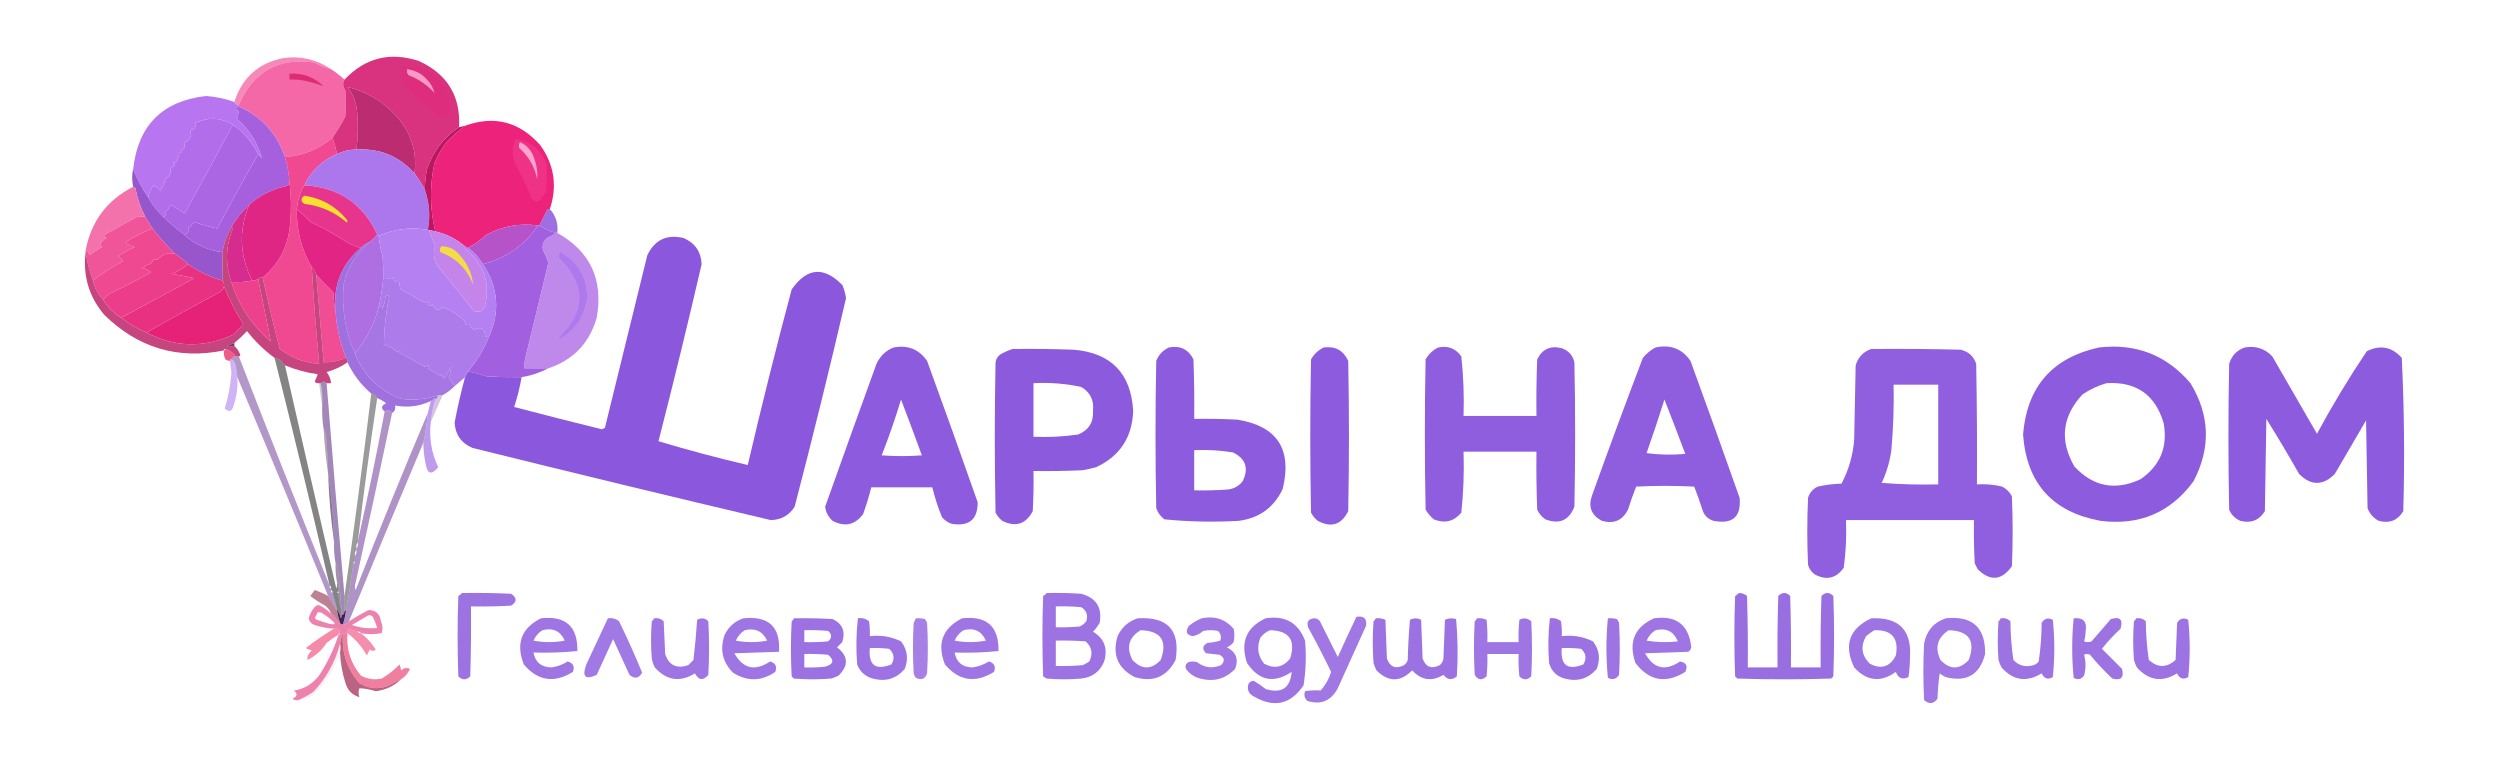 <?xml version="1.0" encoding="UTF-8"?> <svg xmlns="http://www.w3.org/2000/svg" xmlns:xlink="http://www.w3.org/1999/xlink" version="1.1" width="1680px" height="510px" style="shape-rendering:geometricPrecision; text-rendering:geometricPrecision; image-rendering:optimizeQuality; fill-rule:evenodd; clip-rule:evenodd"><g><path style="opacity:0.517" fill="#ec1e79" d="M 222.5,46.5 C 218.638,45.572 214.971,44.072 211.5,42C 187.061,38.546 170.061,48.046 160.5,70.5C 158.973,70.573 157.973,69.906 157.5,68.5C 162.63,52.208 173.63,42.374 190.5,39C 202.221,37.432 212.888,39.932 222.5,46.5 Z"></path></g><g><path style="opacity:0.761" fill="#f2398c" d="M 222.5,46.5 C 225.681,48.592 228.681,50.925 231.5,53.5C 230.17,55.881 230.336,58.214 232,60.5C 232.667,66.5 232.667,72.5 232,78.5C 229.42,83.328 226.586,87.995 223.5,92.5C 214.207,100.372 203.54,104.705 191.5,105.5C 186.053,89.719 175.72,78.386 160.5,71.5C 160.5,71.167 160.5,70.833 160.5,70.5C 170.061,48.046 187.061,38.546 211.5,42C 214.971,44.072 218.638,45.572 222.5,46.5 Z"></path></g><g><path style="opacity:0.885" fill="#d4186e" d="M 308.5,85.5 C 298.241,92.299 291.075,101.633 287,113.5C 286.006,118.118 285.506,122.785 285.5,127.5C 283.43,123.7 281.097,120.034 278.5,116.5C 280.161,103.952 277.328,92.619 270,82.5C 260.45,70.01 248.284,62.01 233.5,58.5C 237.338,63.514 239.505,69.181 240,75.5C 240.801,83.912 240.634,92.245 239.5,100.5C 234.91,100.476 230.577,101.476 226.5,103.5C 225.697,99.761 224.697,96.095 223.5,92.5C 226.586,87.995 229.42,83.328 232,78.5C 232.667,72.5 232.667,66.5 232,60.5C 230.336,58.214 230.17,55.881 231.5,53.5C 245.411,38.815 262.078,34.649 281.5,41C 300.643,49.8 309.643,64.633 308.5,85.5 Z"></path></g><g><path style="opacity:0.761" fill="#d71a60" d="M 194.5,49.5 C 203.421,48.961 211.088,51.795 217.5,58C 213.066,56.305 208.399,54.972 203.5,54C 200.518,53.502 197.518,53.335 194.5,53.5C 194.5,52.167 194.5,50.833 194.5,49.5 Z"></path></g><g><path style="opacity:0.89" fill="#df2d7d" d="M 271.5,44.5 C 289.533,44.527 299.866,53.527 302.5,71.5C 302.373,74.387 301.373,76.887 299.5,79C 297.711,79.52 296.044,79.187 294.5,78C 288.094,72.049 281.594,66.216 275,60.5C 271.044,56.6 269.377,51.933 270,46.5C 270.717,45.956 271.217,45.289 271.5,44.5 Z"></path></g><g><path style="opacity:0.89" fill="#fba6cf" d="M 273.5,46.5 C 278.62,47.06 282.954,49.227 286.5,53C 289.297,55.779 291.13,58.946 292,62.5C 287.128,57.133 281.295,53.133 274.5,50.5C 273.571,49.311 273.238,47.978 273.5,46.5 Z"></path></g><g><path style="opacity:0.89" fill="#b31260" d="M 278.5,116.5 C 268.216,104.951 255.216,99.618 239.5,100.5C 240.634,92.245 240.801,83.912 240,75.5C 239.505,69.181 237.338,63.514 233.5,58.5C 248.284,62.01 260.45,70.01 270,82.5C 277.328,92.619 280.161,103.952 278.5,116.5 Z"></path></g><g><path style="opacity:0.978" fill="#b673f0" d="M 157.5,68.5 C 157.973,69.906 158.973,70.573 160.5,70.5C 160.5,70.833 160.5,71.167 160.5,71.5C 159.357,71.908 158.357,72.575 157.5,73.5C 157.938,74.506 158.604,74.506 159.5,73.5C 159.833,74.167 160.167,74.833 160.5,75.5C 159.772,77.155 159.605,78.821 160,80.5C 167.929,87.715 173.262,96.381 176,106.5C 175.148,105.429 174.315,104.429 173.5,103.5C 169.581,95.919 164.248,89.586 157.5,84.5C 149.237,79.064 140.571,78.398 131.5,82.5C 131.81,84.201 131.31,85.868 130,87.5C 129.667,87.167 129.333,86.833 129,86.5C 127.706,87.854 127.54,89.188 128.5,90.5C 127.851,93.322 126.185,95.155 123.5,96C 124.535,97.507 124.368,99.007 123,100.5C 121.334,99.66 121.167,100.16 122.5,102C 120.321,102.442 119.655,103.442 120.5,105C 118.699,105.317 118.366,105.984 119.5,107C 118.874,107.75 118.374,108.584 118,109.5C 116.334,108.66 116.167,109.16 117.5,111C 116.672,111.915 115.672,112.581 114.5,113C 115.128,116.415 113.794,119.081 110.5,121C 111.634,122.016 111.301,122.683 109.5,123C 109.833,123.333 110.167,123.667 110.5,124C 109.107,125.171 108.273,126.671 108,128.5C 106.622,126.787 104.955,125.453 103,124.5C 101.403,127.02 100.237,129.687 99.5,132.5C 95.389,126.612 92.055,120.279 89.5,113.5C 92.817,84.183 109.151,67.849 138.5,64.5C 145.019,64.984 151.352,66.318 157.5,68.5 Z"></path></g><g><path style="opacity:1" fill="#b26dea" d="M 157.5,84.5 C 156.624,84.369 155.957,84.703 155.5,85.5C 145.244,104.934 134.744,124.267 124,143.5C 121.034,141.227 117.867,139.227 114.5,137.5C 114.089,139.503 112.755,141.336 110.5,143C 111.883,144.461 111.549,145.294 109.5,145.5C 105.44,141.708 102.107,137.374 99.5,132.5C 100.237,129.687 101.403,127.02 103,124.5C 104.955,125.453 106.622,126.787 108,128.5C 108.273,126.671 109.107,125.171 110.5,124C 110.167,123.667 109.833,123.333 109.5,123C 111.301,122.683 111.634,122.016 110.5,121C 113.794,119.081 115.128,116.415 114.5,113C 115.672,112.581 116.672,111.915 117.5,111C 116.167,109.16 116.334,108.66 118,109.5C 118.374,108.584 118.874,107.75 119.5,107C 118.366,105.984 118.699,105.317 120.5,105C 119.655,103.442 120.321,102.442 122.5,102C 121.167,100.16 121.334,99.66 123,100.5C 124.368,99.007 124.535,97.507 123.5,96C 126.185,95.155 127.851,93.322 128.5,90.5C 127.54,89.188 127.706,87.854 129,86.5C 129.333,86.833 129.667,87.167 130,87.5C 131.31,85.868 131.81,84.201 131.5,82.5C 140.571,78.398 149.237,79.064 157.5,84.5 Z"></path></g><g><path style="opacity:0.978" fill="#ec1e79" d="M 369.5,140.5 C 368.624,140.369 367.957,140.702 367.5,141.5C 365.807,144.886 364.14,148.22 362.5,151.5C 362.167,151.5 361.833,151.5 361.5,151.5C 349.051,149.807 337.384,151.973 326.5,158C 322.88,161.467 318.88,164.3 314.5,166.5C 314.167,166.5 313.833,166.5 313.5,166.5C 307.539,161.018 300.539,157.351 292.5,155.5C 288.802,140.202 288.635,124.868 292,109.5C 294.161,104.508 296.828,99.841 300,95.5C 303.958,91.463 308.124,87.796 312.5,84.5C 332.145,77.43 348.978,81.763 363,97.5C 372.48,110.734 374.647,125.067 369.5,140.5 Z"></path></g><g><path style="opacity:1" fill="#ab66e4" d="M 157.5,84.5 C 164.248,89.586 169.581,95.919 173.5,103.5C 164.103,119.953 154.937,136.62 146,153.5C 141.347,152.576 136.514,151.243 131.5,149.5C 130.833,149.667 130.167,149.833 129.5,150C 128.833,151.333 127.833,152.333 126.5,153C 126.5,154 126.5,155 126.5,156C 125.756,157.039 124.756,157.539 123.5,157.5C 118.514,153.845 113.847,149.845 109.5,145.5C 111.549,145.294 111.883,144.461 110.5,143C 112.755,141.336 114.089,139.503 114.5,137.5C 117.867,139.227 121.034,141.227 124,143.5C 134.744,124.267 145.244,104.934 155.5,85.5C 155.957,84.703 156.624,84.369 157.5,84.5 Z"></path></g><g><path style="opacity:1" fill="#a660dd" d="M 160.5,71.5 C 175.72,78.386 186.053,89.719 191.5,105.5C 193.142,111.044 194.142,116.71 194.5,122.5C 194.423,123.75 193.756,124.583 192.5,125C 183.049,127.059 174.716,131.225 167.5,137.5C 162.771,141.898 158.771,146.898 155.5,152.5C 152.505,157.795 150.505,163.462 149.5,169.5C 139.529,168.179 130.862,164.179 123.5,157.5C 124.756,157.539 125.756,157.039 126.5,156C 126.5,155 126.5,154 126.5,153C 127.833,152.333 128.833,151.333 129.5,150C 130.167,149.833 130.833,149.667 131.5,149.5C 136.514,151.243 141.347,152.576 146,153.5C 154.937,136.62 164.103,119.953 173.5,103.5C 174.315,104.429 175.148,105.429 176,106.5C 173.262,96.381 167.929,87.715 160,80.5C 159.605,78.821 159.772,77.155 160.5,75.5C 160.167,74.833 159.833,74.167 159.5,73.5C 158.604,74.506 157.938,74.506 157.5,73.5C 158.357,72.575 159.357,71.908 160.5,71.5 Z"></path></g><g><path style="opacity:0.808" fill="#ec1e78" d="M 223.5,92.5 C 224.697,96.095 225.697,99.761 226.5,103.5C 216.537,107.798 209.203,114.798 204.5,124.5C 201.658,129.366 199.991,134.699 199.5,140.5C 199.165,154.486 202.498,167.486 209.5,179.5C 210.782,201.187 212.449,222.853 214.5,244.5C 204.667,243.834 195.833,240.501 188,234.5C 183.848,218.574 180.015,202.574 176.5,186.5C 187.924,176.985 194.091,164.652 195,149.5C 195.824,140.324 195.657,131.324 194.5,122.5C 194.142,116.71 193.142,111.044 191.5,105.5C 203.54,104.705 214.207,100.372 223.5,92.5 Z"></path></g><g><path style="opacity:1" fill="#ef3285" d="M 346.5,93.5 C 356.306,94.784 363.14,100.117 367,109.5C 367.667,115.833 367.667,122.167 367,128.5C 365.623,130.754 364.123,132.92 362.5,135C 360.024,135.68 358.191,134.847 357,132.5C 353.712,124.627 350.045,116.96 346,109.5C 343.862,103.972 344.029,98.638 346.5,93.5 Z"></path></g><g><path style="opacity:1" fill="#fda5cf" d="M 349.5,95.5 C 354.213,97.721 357.38,101.388 359,106.5C 360.711,111.047 361.378,115.714 361,120.5C 359.343,112.189 355.343,105.189 349,99.5C 348.421,98.072 348.588,96.738 349.5,95.5 Z"></path></g><g><path style="opacity:1" fill="#ac76ed" d="M 239.5,100.5 C 255.216,99.618 268.216,104.951 278.5,116.5C 281.097,120.034 283.43,123.7 285.5,127.5C 288.58,136.288 289.247,145.288 287.5,154.5C 276.064,152.482 265.064,153.815 254.5,158.5C 254.5,157.833 254.167,157.5 253.5,157.5C 243.774,136.796 227.441,125.796 204.5,124.5C 209.203,114.798 216.537,107.798 226.5,103.5C 230.577,101.476 234.91,100.476 239.5,100.5 Z"></path></g><g><path style="opacity:1" fill="#bb1760" d="M 312.5,84.5 C 308.124,87.796 303.958,91.463 300,95.5C 296.828,99.841 294.161,104.508 292,109.5C 288.635,124.868 288.802,140.202 292.5,155.5C 291.167,155.167 289.833,154.833 288.5,154.5C 288.167,154.5 287.833,154.5 287.5,154.5C 289.247,145.288 288.58,136.288 285.5,127.5C 285.506,122.785 286.006,118.118 287,113.5C 291.075,101.633 298.241,92.299 308.5,85.5C 309.833,85.167 311.167,84.833 312.5,84.5 Z"></path></g><g><path style="opacity:1" fill="#9756cc" d="M 89.5,113.5 C 92.055,120.279 95.389,126.612 99.5,132.5C 102.107,137.374 105.44,141.708 109.5,145.5C 113.847,149.845 118.514,153.845 123.5,157.5C 130.862,164.179 139.529,168.179 149.5,169.5C 149.5,175.833 149.5,182.167 149.5,188.5C 141.17,186.168 133.503,182.501 126.5,177.5C 123.72,174.936 120.72,172.603 117.5,170.5C 112.128,165.13 107.128,159.463 102.5,153.5C 100.833,150.833 99.167,148.167 97.5,145.5C 94.445,139.504 92.279,133.171 91,126.5C 90.617,125.944 90.117,125.611 89.5,125.5C 88.595,121.333 88.595,117.333 89.5,113.5 Z"></path></g><g><path style="opacity:0.918" fill="#f466a4" d="M 89.5,125.5 C 90.117,125.611 90.617,125.944 91,126.5C 92.279,133.171 94.445,139.504 97.5,145.5C 95.473,145.338 93.473,145.505 91.5,146C 84.833,149.667 78.167,153.333 71.5,157C 70.167,158 70.167,159 71.5,160C 69.673,160.899 68.34,162.233 67.5,164C 67.645,164.772 67.978,165.439 68.5,166C 65.545,167.722 62.712,169.556 60,171.5C 59.764,169.881 58.931,168.881 57.5,168.5C 61.126,148.909 71.793,134.576 89.5,125.5 Z"></path></g><g><path style="opacity:1" fill="#e7358e" d="M 204.5,124.5 C 227.441,125.796 243.774,136.796 253.5,157.5C 252.188,159.479 250.521,161.145 248.5,162.5C 246.246,163.415 244.246,164.748 242.5,166.5C 239.459,165.771 236.459,164.604 233.5,163C 225.514,157.776 217.181,153.11 208.5,149C 205.631,145.962 202.631,143.129 199.5,140.5C 199.991,134.699 201.658,129.366 204.5,124.5 Z"></path></g><g><path style="opacity:1" fill="#fae02e" d="M 204.5,131.5 C 215.996,133.138 225.496,138.472 233,147.5C 233.667,148.167 233.667,148.833 233,149.5C 224.841,142.441 215.341,138.274 204.5,137C 201.982,135.19 201.982,133.357 204.5,131.5 Z"></path></g><g><path style="opacity:0.812" fill="#884ed8" d="M 369.5,140.5 C 373.557,145.01 375.224,150.343 374.5,156.5C 374.167,156.5 373.833,156.5 373.5,156.5C 369.473,155.391 365.807,153.724 362.5,151.5C 364.14,148.22 365.807,144.886 367.5,141.5C 367.957,140.702 368.624,140.369 369.5,140.5 Z"></path></g><g><path style="opacity:1" fill="#e02685" d="M 194.5,122.5 C 195.657,131.324 195.824,140.324 195,149.5C 194.091,164.652 187.924,176.985 176.5,186.5C 175.209,186.263 174.209,186.596 173.5,187.5C 172.292,188.234 170.959,188.567 169.5,188.5C 160.949,171.811 160.282,154.811 167.5,137.5C 174.716,131.225 183.049,127.059 192.5,125C 193.756,124.583 194.423,123.75 194.5,122.5 Z"></path></g><g><path style="opacity:1" fill="#f15599" d="M 97.5,145.5 C 99.167,148.167 100.833,150.833 102.5,153.5C 96.619,155.774 90.952,158.607 85.5,162C 84.167,162.667 84.167,163.333 85.5,164C 87.087,164.862 88.754,165.529 90.5,166C 86.673,167.746 83.007,169.746 79.5,172C 80.687,173.019 81.687,174.186 82.5,175.5C 75.391,179.373 68.724,183.706 62.5,188.5C 60.191,182.343 58.524,176.009 57.5,169.5C 57.5,169.167 57.5,168.833 57.5,168.5C 58.931,168.881 59.764,169.881 60,171.5C 62.712,169.556 65.545,167.722 68.5,166C 67.978,165.439 67.645,164.772 67.5,164C 68.34,162.233 69.673,160.899 71.5,160C 70.167,159 70.167,158 71.5,157C 78.167,153.333 84.833,149.667 91.5,146C 93.473,145.505 95.473,145.338 97.5,145.5 Z"></path></g><g><path style="opacity:1" fill="#b653c9" d="M 361.5,151.5 C 352.446,164.896 340.112,173.562 324.5,177.5C 321.848,173.183 318.515,169.516 314.5,166.5C 318.88,164.3 322.88,161.467 326.5,158C 337.384,151.973 349.051,149.807 361.5,151.5 Z"></path></g><g><path style="opacity:1" fill="#e22585" d="M 199.5,140.5 C 202.631,143.129 205.631,145.962 208.5,149C 217.181,153.11 225.514,157.776 233.5,163C 236.459,164.604 239.459,165.771 242.5,166.5C 229.374,177.77 223.707,192.103 225.5,209.5C 224.675,205.353 224.175,201.019 224,196.5C 219.935,192.605 216.102,188.605 212.5,184.5C 211.89,182.566 210.89,180.899 209.5,179.5C 202.498,167.486 199.165,154.486 199.5,140.5 Z"></path></g><g><path style="opacity:0.999" fill="#a260e0" d="M 361.5,151.5 C 361.833,151.5 362.167,151.5 362.5,151.5C 365.807,153.724 369.473,155.391 373.5,156.5C 371.727,157.892 369.727,159.059 367.5,160C 364.903,162.317 364.07,165.15 365,168.5C 366.471,171.101 367.637,173.767 368.5,176.5C 363.396,197.852 358.23,219.185 353,240.5C 352.503,242.81 352.337,245.143 352.5,247.5C 357.833,247.5 363.167,247.5 368.5,247.5C 362.902,250.407 356.902,252.407 350.5,253.5C 343.05,253.54 335.384,253.373 327.5,253C 323.191,251.673 318.858,250.506 314.5,249.5C 320.433,242.639 325.1,234.972 328.5,226.5C 336.22,209.401 334.887,193.067 324.5,177.5C 340.112,173.562 352.446,164.896 361.5,151.5 Z"></path></g><g><path style="opacity:0.776" fill="#ad67e5" d="M 373.5,156.5 C 373.833,156.5 374.167,156.5 374.5,156.5C 396.713,168.94 405.546,187.94 401,213.5C 396.076,230.589 385.243,241.922 368.5,247.5C 363.167,247.5 357.833,247.5 352.5,247.5C 352.337,245.143 352.503,242.81 353,240.5C 358.23,219.185 363.396,197.852 368.5,176.5C 367.637,173.767 366.471,171.101 365,168.5C 364.07,165.15 364.903,162.317 367.5,160C 369.727,159.059 371.727,157.892 373.5,156.5 Z"></path></g><g><path style="opacity:0.947" fill="#854eda" d="M 312.5,253.5 C 313.167,252.167 313.833,250.833 314.5,249.5C 318.858,250.506 323.191,251.673 327.5,253C 335.384,253.373 343.05,253.54 350.5,253.5C 349.342,260.289 347.675,266.955 345.5,273.5C 365.108,278.652 384.775,283.652 404.5,288.5C 405.167,288.167 405.833,287.833 406.5,287.5C 415.997,248.844 425.497,210.177 435,171.5C 440.036,161.066 448.203,157.233 459.5,160C 467.091,163.343 471.091,169.177 471.5,177.5C 462.306,217.277 452.639,256.944 442.5,296.5C 462.187,302.424 482.187,307.758 502.5,312.5C 511.704,273.019 521.537,233.685 532,194.5C 542.268,179.838 553.602,178.838 566,191.5C 567.299,194.362 568.132,197.362 568.5,200.5C 557.627,247.323 546.127,293.99 534,340.5C 530.325,346.34 524.992,349.34 518,349.5C 451.083,333.729 384.25,317.563 317.5,301C 309.983,297.816 305.983,292.15 305.5,284C 307.442,273.734 309.775,263.567 312.5,253.5 Z"></path></g><g><path style="opacity:1" fill="#ee4991" d="M 102.5,153.5 C 107.128,159.463 112.128,165.13 117.5,170.5C 112.734,169.551 108.9,170.884 106,174.5C 105,174.5 104,174.5 103,174.5C 102.626,175.416 102.126,176.25 101.5,177C 99.377,177.815 97.377,178.815 95.5,180C 97.779,180.473 99.779,181.473 101.5,183C 92.688,187.907 83.688,192.573 74.5,197C 72.341,198.059 70.674,199.559 69.5,201.5C 65.885,197.941 63.551,193.607 62.5,188.5C 68.724,183.706 75.391,179.373 82.5,175.5C 81.687,174.186 80.687,173.019 79.5,172C 83.007,169.746 86.673,167.746 90.5,166C 88.754,165.529 87.087,164.862 85.5,164C 84.167,163.333 84.167,162.667 85.5,162C 90.952,158.607 96.619,155.774 102.5,153.5 Z"></path></g><g><path style="opacity:1" fill="#d62c8f" d="M 167.5,137.5 C 160.282,154.811 160.949,171.811 169.5,188.5C 165.03,189.486 160.363,189.819 155.5,189.5C 151.247,177.485 151.581,165.485 156.5,153.5C 156.376,152.893 156.043,152.56 155.5,152.5C 158.771,146.898 162.771,141.898 167.5,137.5 Z"></path></g><g><path style="opacity:0.8" fill="#ab76ee" d="M 376.5,169.5 C 387.911,175.786 393.911,185.62 394.5,199C 393.226,211.449 387.226,220.949 376.5,227.5C 376.167,227.333 375.833,227.167 375.5,227C 393.988,209.348 394.155,191.515 376,173.5C 375.421,172.072 375.588,170.738 376.5,169.5 Z"></path></g><g><path style="opacity:0.973" fill="#c481ea" d="M 288.5,154.5 C 289.833,154.833 291.167,155.167 292.5,155.5C 300.539,157.351 307.539,161.018 313.5,166.5C 313.062,166.435 312.728,166.601 312.5,167C 325.063,176.968 329.563,189.802 326,205.5C 324.666,209.104 322.166,210.271 318.5,209C 310.333,198.833 302.167,188.667 294,178.5C 291.41,174.276 290.91,169.776 292.5,165C 290.702,161.588 289.368,158.088 288.5,154.5 Z"></path></g><g><path style="opacity:1" fill="#f3dd46" d="M 296.5,165.5 C 301.62,165.476 305.787,167.476 309,171.5C 314.212,177.251 317.212,183.918 318,191.5C 314,180.833 306.667,173.5 296,169.5C 295.421,168.072 295.588,166.738 296.5,165.5 Z"></path></g><g><path style="opacity:0.971" fill="#b27df2" d="M 287.5,154.5 C 287.833,154.5 288.167,154.5 288.5,154.5C 289.368,158.088 290.702,161.588 292.5,165C 290.91,169.776 291.41,174.276 294,178.5C 302.167,188.667 310.333,198.833 318.5,209C 322.166,210.271 324.666,209.104 326,205.5C 329.563,189.802 325.063,176.968 312.5,167C 312.728,166.601 313.062,166.435 313.5,166.5C 313.833,166.5 314.167,166.5 314.5,166.5C 318.515,169.516 321.848,173.183 324.5,177.5C 334.887,193.067 336.22,209.401 328.5,226.5C 327.504,226.586 326.671,226.252 326,225.5C 325.74,220.676 323.407,219.343 319,221.5C 317.286,220.924 316.119,219.757 315.5,218C 314.551,217.383 313.718,217.549 313,218.5C 312.667,217.5 312.333,216.5 312,215.5C 307.456,211.298 302.623,208.298 297.5,206.5C 294.432,209.228 292.266,208.562 291,204.5C 290.282,205.451 289.449,205.617 288.5,205C 287.167,204.333 287.167,203.667 288.5,203C 287.451,202.508 286.451,202.674 285.5,203.5C 280.167,200.5 274.833,197.5 269.5,194.5C 268.548,192.955 268.215,191.288 268.5,189.5C 265.671,189.631 264.338,188.631 264.5,186.5C 262.039,187.232 259.706,187.565 257.5,187.5C 257.666,182.156 257.499,176.823 257,171.5C 255.686,167.246 254.853,162.913 254.5,158.5C 265.064,153.815 276.064,152.482 287.5,154.5 Z"></path></g><g><path style="opacity:0.789" fill="#eb1e79" d="M 212.5,184.5 C 216.102,188.605 219.935,192.605 224,196.5C 224.175,201.019 224.675,205.353 225.5,209.5C 226.235,220.269 228.568,230.602 232.5,240.5C 227.727,242.533 222.727,243.533 217.5,243.5C 215.782,223.836 214.116,204.169 212.5,184.5 Z"></path></g><g><path style="opacity:0.984" fill="#ad6de1" d="M 253.5,157.5 C 254.167,157.5 254.5,157.833 254.5,158.5C 254.853,162.913 255.686,167.246 257,171.5C 257.499,176.823 257.666,182.156 257.5,187.5C 256.905,193.932 255.905,200.266 254.5,206.5C 251.442,218.008 246.109,228.341 238.5,237.5C 231.921,222.686 229.421,207.02 231,190.5C 233.858,179.176 239.691,169.842 248.5,162.5C 250.521,161.145 252.188,159.479 253.5,157.5 Z"></path></g><g><path style="opacity:0.799" fill="#b9175e" d="M 155.5,152.5 C 156.043,152.56 156.376,152.893 156.5,153.5C 151.581,165.485 151.247,177.485 155.5,189.5C 160.433,205.294 169.266,218.627 182,229.5C 179.187,215.568 176.354,201.568 173.5,187.5C 174.209,186.596 175.209,186.263 176.5,186.5C 180.015,202.574 183.848,218.574 188,234.5C 195.833,240.501 204.667,243.834 214.5,244.5C 212.449,222.853 210.782,201.187 209.5,179.5C 210.89,180.899 211.89,182.566 212.5,184.5C 214.116,204.169 215.782,223.836 217.5,243.5C 222.727,243.533 227.727,242.533 232.5,240.5C 233.404,241.209 233.737,242.209 233.5,243.5C 229.251,246.457 224.584,248.623 219.5,250C 221.202,252.235 222.202,254.735 222.5,257.5C 221.5,257.5 220.5,257.5 219.5,257.5C 218.167,256.167 216.833,256.167 215.5,257.5C 215.167,257.5 214.833,257.5 214.5,257.5C 213.325,257.719 212.325,257.386 211.5,256.5C 212.167,254.833 212.833,253.167 213.5,251.5C 205.889,250.431 198.556,248.431 191.5,245.5C 191.5,244.833 191.167,244.5 190.5,244.5C 189.198,242.178 187.198,240.845 184.5,240.5C 177.54,235.374 171.373,229.374 166,222.5C 163.297,225.371 160.464,228.038 157.5,230.5C 151.042,232.921 151.042,233.588 157.5,232.5C 159.306,234.089 160.639,236.089 161.5,238.5C 161.376,239.107 161.043,239.44 160.5,239.5C 159.833,239.5 159.167,239.5 158.5,239.5C 156.704,237.1 154.37,235.433 151.5,234.5C 150.833,234.5 150.5,234.833 150.5,235.5C 119.475,241.771 92.641,233.771 70,211.5C 59.791,199.385 55.624,185.385 57.5,169.5C 58.524,176.009 60.191,182.343 62.5,188.5C 63.551,193.607 65.885,197.941 69.5,201.5C 72.5,206.5 76.5,210.5 81.5,213.5C 86.641,217.623 92.308,220.956 98.5,223.5C 117.511,233.425 136.845,233.925 156.5,225C 158.855,222.645 161.188,220.312 163.5,218C 158.475,209.782 154.142,201.282 150.5,192.5C 150.768,190.901 150.434,189.568 149.5,188.5C 149.5,182.167 149.5,175.833 149.5,169.5C 150.505,163.462 152.505,157.795 155.5,152.5 Z"></path></g><g><path style="opacity:1" fill="#e52277" d="M 150.5,192.5 C 154.142,201.282 158.475,209.782 163.5,218C 161.188,220.312 158.855,222.645 156.5,225C 136.845,233.925 117.511,233.425 98.5,223.5C 114.317,214.423 130.317,205.59 146.5,197C 148.635,196.124 149.969,194.624 150.5,192.5 Z"></path></g><g><path style="opacity:0.841" fill="#ea1e78" d="M 173.5,187.5 C 176.354,201.568 179.187,215.568 182,229.5C 169.266,218.627 160.433,205.294 155.5,189.5C 160.363,189.819 165.03,189.486 169.5,188.5C 170.959,188.567 172.292,188.234 173.5,187.5 Z"></path></g><g><path style="opacity:1" fill="#e93181" d="M 126.5,177.5 C 133.503,182.501 141.17,186.168 149.5,188.5C 150.434,189.568 150.768,190.901 150.5,192.5C 149.969,194.624 148.635,196.124 146.5,197C 130.317,205.59 114.317,214.423 98.5,223.5C 92.308,220.956 86.641,217.623 81.5,213.5C 97.811,204.677 114.144,195.844 130.5,187C 125.6,185.88 120.6,184.88 115.5,184C 119.527,182.324 123.194,180.158 126.5,177.5 Z"></path></g><g><path style="opacity:1" fill="#eb3d89" d="M 117.5,170.5 C 120.72,172.603 123.72,174.936 126.5,177.5C 123.194,180.158 119.527,182.324 115.5,184C 120.6,184.88 125.6,185.88 130.5,187C 114.144,195.844 97.811,204.677 81.5,213.5C 76.5,210.5 72.5,206.5 69.5,201.5C 70.674,199.559 72.341,198.059 74.5,197C 83.688,192.573 92.688,187.907 101.5,183C 99.779,181.473 97.779,180.473 95.5,180C 97.377,178.815 99.377,177.815 101.5,177C 102.126,176.25 102.626,175.416 103,174.5C 104,174.5 105,174.5 106,174.5C 108.9,170.884 112.734,169.551 117.5,170.5 Z"></path></g><g><path style="opacity:0.934" fill="#a873e9" d="M 328.5,226.5 C 325.1,234.972 320.433,242.639 314.5,249.5C 313.833,250.833 313.167,252.167 312.5,253.5C 310.167,255.5 307.833,257.5 305.5,259.5C 304.191,257.503 302.858,255.503 301.5,253.5C 302.648,251.239 303.148,248.905 303,246.5C 301.753,249.329 300.253,251.995 298.5,254.5C 297.749,253.624 297.249,252.624 297,251.5C 296.667,251.833 296.333,252.167 296,252.5C 293.075,250.956 290.242,249.289 287.5,247.5C 288.504,245.323 287.838,244.989 285.5,246.5C 279.433,243.156 273.766,239.989 268.5,237C 269.34,235.334 268.84,235.167 267,236.5C 264.502,234.583 261.835,232.916 259,231.5C 258.667,231.833 258.333,232.167 258,232.5C 258.054,221.564 259.221,210.731 261.5,200C 260.99,198.174 260.156,198.007 259,199.5C 258.759,202.289 258.092,204.956 257,207.5C 256.658,205.381 255.825,205.047 254.5,206.5C 255.905,200.266 256.905,193.932 257.5,187.5C 259.706,187.565 262.039,187.232 264.5,186.5C 264.338,188.631 265.671,189.631 268.5,189.5C 268.215,191.288 268.548,192.955 269.5,194.5C 274.833,197.5 280.167,200.5 285.5,203.5C 286.451,202.674 287.451,202.508 288.5,203C 287.167,203.667 287.167,204.333 288.5,205C 289.449,205.617 290.282,205.451 291,204.5C 292.266,208.562 294.432,209.228 297.5,206.5C 302.623,208.298 307.456,211.298 312,215.5C 312.333,216.5 312.667,217.5 313,218.5C 313.718,217.549 314.551,217.383 315.5,218C 316.119,219.757 317.286,220.924 319,221.5C 323.407,219.343 325.74,220.676 326,225.5C 326.671,226.252 327.504,226.586 328.5,226.5 Z"></path></g><g><path style="opacity:0.867" fill="#5b1759" d="M 157.5,230.5 C 157.5,231.167 157.5,231.833 157.5,232.5C 151.042,233.588 151.042,232.921 157.5,230.5 Z"></path></g><g><path style="opacity:0.924" fill="#844fdb" d="M 600.5,233.5 C 610.036,231.693 617.536,234.693 623,242.5C 634.53,274.091 645.864,305.757 657,337.5C 657.051,349.1 651.218,353.933 639.5,352C 636.898,351.117 634.731,349.617 633,347.5C 630.321,340.964 628.154,334.297 626.5,327.5C 612.833,327.5 599.167,327.5 585.5,327.5C 583.977,333.572 582.143,339.572 580,345.5C 574.532,352.794 567.699,354.294 559.5,350C 556.655,347.477 554.988,344.31 554.5,340.5C 565.9,308.467 577.4,276.467 589,244.5C 591.437,239.226 595.271,235.56 600.5,233.5 Z M 605.5,268.5 C 610.241,280.879 614.907,293.379 619.5,306C 610.5,306.667 601.5,306.667 592.5,306C 597.333,293.669 601.666,281.169 605.5,268.5 Z"></path></g><g><path style="opacity:0.929" fill="#844fdb" d="M 785.5,233.5 C 793.089,232.045 798.589,234.712 802,241.5C 802.5,254.829 802.667,268.163 802.5,281.5C 812.172,281.334 821.839,281.5 831.5,282C 858.273,286.342 868.439,301.842 862,328.5C 856.159,340.99 846.326,348.157 832.5,350C 815.742,350.97 799.075,350.637 782.5,349C 779.865,347.039 778.031,344.539 777,341.5C 776.333,308.5 776.333,275.5 777,242.5C 778.688,238.315 781.521,235.315 785.5,233.5 Z M 802.5,302.5 C 811.235,302.124 819.902,302.624 828.5,304C 837.19,308.244 839.357,314.744 835,323.5C 832.328,326.84 828.828,328.674 824.5,329C 817.174,329.5 809.841,329.666 802.5,329.5C 802.5,320.5 802.5,311.5 802.5,302.5 Z"></path></g><g><path style="opacity:0.919" fill="#844fdb" d="M 889.5,233.5 C 897.274,232.468 902.774,235.468 906,242.5C 906.667,276.167 906.667,309.833 906,343.5C 901.436,352.68 894.603,354.847 885.5,350C 883.622,348.457 882.122,346.624 881,344.5C 880.333,310.167 880.333,275.833 881,241.5C 883.074,237.923 885.907,235.256 889.5,233.5 Z"></path></g><g><path style="opacity:0.907" fill="#844fdb" d="M 966.5,233.5 C 973.018,232.123 978.185,234.123 982,239.5C 983.444,252.76 983.944,266.093 983.5,279.5C 999.833,279.5 1016.17,279.5 1032.5,279.5C 1032.33,266.829 1032.5,254.162 1033,241.5C 1036.41,234.547 1041.91,232.047 1049.5,234C 1054.1,235.598 1056.93,238.765 1058,243.5C 1058.67,275.833 1058.67,308.167 1058,340.5C 1054.4,349.713 1047.9,352.546 1038.5,349C 1036.08,347.337 1034.25,345.171 1033,342.5C 1032.5,329.504 1032.33,316.504 1032.5,303.5C 1016.17,303.5 999.833,303.5 983.5,303.5C 983.964,317.265 983.464,330.932 982,344.5C 976.993,350.486 970.826,351.986 963.5,349C 961.291,347.127 959.458,344.96 958,342.5C 957.333,308.833 957.333,275.167 958,241.5C 960.098,237.897 962.932,235.23 966.5,233.5 Z"></path></g><g><path style="opacity:0.913" fill="#844fdb" d="M 1112.5,233.5 C 1122.49,231.324 1130.33,234.324 1136,242.5C 1147.2,273.091 1158.2,303.757 1169,334.5C 1170.2,347.294 1164.36,352.461 1151.5,350C 1147.67,348.833 1145.17,346.333 1144,342.5C 1142.36,337.241 1140.53,332.074 1138.5,327C 1125.5,326.333 1112.5,326.333 1099.5,327C 1097.48,332.063 1095.64,337.23 1094,342.5C 1090.31,349.759 1084.47,352.259 1076.5,350C 1069.22,346.179 1067.06,340.346 1070,332.5C 1081.03,301.721 1092.36,271.054 1104,240.5C 1106.44,237.546 1109.27,235.213 1112.5,233.5 Z M 1118.5,268.5 C 1123.23,280.549 1127.9,292.715 1132.5,305C 1123.81,305.832 1115.15,305.665 1106.5,304.5C 1110.7,292.561 1114.7,280.561 1118.5,268.5 Z"></path></g><g><path style="opacity:0.919" fill="#844fdb" d="M 1410.5,233.5 C 1435.43,230.634 1455.93,238.634 1472,257.5C 1485.11,279.098 1485.78,301.098 1474,323.5C 1458.51,344.487 1437.67,353.32 1411.5,350C 1379.2,344.068 1361.87,324.735 1359.5,292C 1362.11,259.889 1379.11,240.389 1410.5,233.5 Z M 1415.5,257.5 C 1435.6,256.291 1448.44,265.291 1454,284.5C 1456.82,300.404 1451.65,312.904 1438.5,322C 1421.54,329.941 1406.71,327.108 1394,313.5C 1383.91,295.923 1385.74,279.757 1399.5,265C 1404.54,261.643 1409.88,259.143 1415.5,257.5 Z"></path></g><g><path style="opacity:0.92" fill="#844fdb" d="M 1508.5,233.5 C 1515.81,232.215 1521.98,234.215 1527,239.5C 1537,256.833 1547,274.167 1557,291.5C 1567.29,272.419 1578.45,253.919 1590.5,236C 1599.52,231.544 1607.36,233.044 1614,240.5C 1615.65,274.748 1615.99,309.082 1615,343.5C 1611.24,349.76 1605.74,351.927 1598.5,350C 1594.94,348.108 1592.44,345.275 1591,341.5C 1590.67,321.833 1590.33,302.167 1590,282.5C 1583,294.5 1576,306.5 1569,318.5C 1561,326.5 1553,326.5 1545,318.5C 1537.92,306.001 1530.59,293.668 1523,281.5C 1522.67,302.167 1522.33,322.833 1522,343.5C 1518.15,349.667 1512.65,351.834 1505.5,350C 1502,348.5 1499.5,346 1498,342.5C 1497.33,309.833 1497.33,277.167 1498,244.5C 1499.71,238.959 1503.21,235.292 1508.5,233.5 Z"></path></g><g><path style="opacity:0.926" fill="#844fdb" d="M 680.5,234.5 C 694.171,234.333 707.837,234.5 721.5,235C 746.627,237.128 759.961,250.794 761.5,276C 760.908,293.873 752.574,306.539 736.5,314C 733.529,314.794 730.529,315.461 727.5,316C 716.505,316.5 705.505,316.667 694.5,316.5C 694.666,325.506 694.5,334.506 694,343.5C 689.314,352.284 682.481,354.45 673.5,350C 671.622,348.457 670.122,346.624 669,344.5C 668.333,310.833 668.333,277.167 669,243.5C 669.346,241.152 670.513,239.319 672.5,238C 675.158,236.522 677.825,235.355 680.5,234.5 Z M 694.5,257.5 C 705.304,256.933 715.971,257.766 726.5,260C 732.58,263.549 735.247,268.882 734.5,276C 734.972,283.724 731.639,289.057 724.5,292C 714.58,293.423 704.58,293.923 694.5,293.5C 694.5,281.5 694.5,269.5 694.5,257.5 Z"></path></g><g><path style="opacity:0.91" fill="#844fdb" d="M 1257.5,234.5 C 1277.5,234.333 1297.5,234.5 1317.5,235C 1322.81,236.229 1326.31,239.395 1328,244.5C 1328.5,271.498 1328.67,298.498 1328.5,325.5C 1334.26,325.149 1339.93,325.649 1345.5,327C 1348.33,328.5 1350.5,330.667 1352,333.5C 1352.67,349.167 1352.67,364.833 1352,380.5C 1345.09,390.152 1337.43,390.819 1329,382.5C 1328.33,381.167 1327.67,379.833 1327,378.5C 1326.5,368.839 1326.33,359.172 1326.5,349.5C 1297.83,349.5 1269.17,349.5 1240.5,349.5C 1240.95,360.27 1240.45,370.937 1239,381.5C 1233.9,388.714 1227.4,390.214 1219.5,386C 1217.19,384.363 1215.69,382.196 1215,379.5C 1214.33,364.5 1214.33,349.5 1215,334.5C 1216.08,331.087 1218.24,328.587 1221.5,327C 1226.75,325.826 1232.08,325.159 1237.5,325C 1242.35,315.779 1245.18,305.946 1246,295.5C 1246.33,278.833 1246.67,262.167 1247,245.5C 1248.68,239.984 1252.18,236.318 1257.5,234.5 Z M 1272.5,258.5 C 1282.5,258.5 1292.5,258.5 1302.5,258.5C 1302.5,280.833 1302.5,303.167 1302.5,325.5C 1289.82,325.832 1277.15,325.499 1264.5,324.5C 1267.78,317.498 1269.95,310.164 1271,302.5C 1272.3,287.865 1272.8,273.198 1272.5,258.5 Z"></path></g><g><path style="opacity:0.817" fill="#eb376a" d="M 151.5,234.5 C 154.37,235.433 156.704,237.1 158.5,239.5C 156.973,239.427 155.973,240.094 155.5,241.5C 154.833,241.5 154.5,241.833 154.5,242.5C 153.417,242.461 152.417,242.127 151.5,241.5C 150.534,239.604 150.201,237.604 150.5,235.5C 151.167,235.5 151.5,235.167 151.5,234.5 Z"></path></g><g><path style="opacity:0.494" fill="#662d90" d="M 158.5,239.5 C 159.167,239.5 159.833,239.5 160.5,239.5C 180.471,291.101 200.805,342.435 221.5,393.5C 221.328,394.492 221.662,395.158 222.5,395.5C 222.5,395.833 222.5,396.167 222.5,396.5C 222.328,397.492 222.662,398.158 223.5,398.5C 224.656,402.123 225.656,405.789 226.5,409.5C 226.5,409.833 226.5,410.167 226.5,410.5C 224.515,407.202 222.515,403.869 220.5,400.5C 200.423,351.352 180.09,302.352 159.5,253.5C 159.196,250.478 158.696,247.478 158,244.5C 157.623,243.058 156.79,242.058 155.5,241.5C 155.973,240.094 156.973,239.427 158.5,239.5 Z"></path></g><g><path style="opacity:0.799" fill="#864ed7" d="M 248.5,162.5 C 239.691,169.842 233.858,179.176 231,190.5C 229.421,207.02 231.921,222.686 238.5,237.5C 244.377,252.211 254.711,262.377 269.5,268C 278.09,269.173 286.423,268.34 294.5,265.5C 294.068,266.71 293.401,267.71 292.5,268.5C 292.565,268.062 292.399,267.728 292,267.5C 291.292,268.381 290.458,269.047 289.5,269.5C 281.824,273.102 273.824,274.102 265.5,272.5C 265.923,274.781 265.256,276.448 263.5,277.5C 262.185,275.401 260.518,275.067 258.5,276.5C 255.855,274.383 256.189,272.55 259.5,271C 257.636,269.569 255.636,268.403 253.5,267.5C 252.738,265.738 251.404,264.738 249.5,264.5C 242.639,258.642 237.306,251.642 233.5,243.5C 233.737,242.209 233.404,241.209 232.5,240.5C 228.568,230.602 226.235,220.269 225.5,209.5C 223.707,192.103 229.374,177.77 242.5,166.5C 244.246,164.748 246.246,163.415 248.5,162.5 Z"></path></g><g><path style="opacity:0.482" fill="#000000" d="M 184.5,240.5 C 187.198,240.845 189.198,242.178 190.5,244.5C 191.167,244.5 191.5,244.833 191.5,245.5C 202.805,295.523 214.305,345.523 226,395.5C 226.49,394.207 226.657,392.873 226.5,391.5C 227.461,393.265 227.795,395.265 227.5,397.5C 226.167,397.833 226.167,398.167 227.5,398.5C 227.717,402.705 228.383,406.705 229.5,410.5C 229.5,411.5 229.5,412.5 229.5,413.5C 229.631,414.239 229.464,414.906 229,415.5C 228.434,413.277 227.6,411.277 226.5,409.5C 225.656,405.789 224.656,402.123 223.5,398.5C 223.672,397.508 223.338,396.842 222.5,396.5C 222.5,396.167 222.5,395.833 222.5,395.5C 222.672,394.508 222.338,393.842 221.5,393.5C 209.632,342.361 197.298,291.361 184.5,240.5 Z"></path></g><g><path style="opacity:0.91" fill="#9d69df" d="M 305.5,259.5 C 303.14,261.853 300.473,263.853 297.5,265.5C 296.5,265.5 295.5,265.5 294.5,265.5C 286.423,268.34 278.09,269.173 269.5,268C 254.711,262.377 244.377,252.211 238.5,237.5C 246.109,228.341 251.442,218.008 254.5,206.5C 255.825,205.047 256.658,205.381 257,207.5C 258.092,204.956 258.759,202.289 259,199.5C 260.156,198.007 260.99,198.174 261.5,200C 259.221,210.731 258.054,221.564 258,232.5C 258.333,232.167 258.667,231.833 259,231.5C 261.835,232.916 264.502,234.583 267,236.5C 268.84,235.167 269.34,235.334 268.5,237C 273.766,239.989 279.433,243.156 285.5,246.5C 287.838,244.989 288.504,245.323 287.5,247.5C 290.242,249.289 293.075,250.956 296,252.5C 296.333,252.167 296.667,251.833 297,251.5C 297.249,252.624 297.749,253.624 298.5,254.5C 300.253,251.995 301.753,249.329 303,246.5C 303.148,248.905 302.648,251.239 301.5,253.5C 302.858,255.503 304.191,257.503 305.5,259.5 Z"></path></g><g><path style="opacity:0.561" fill="#ac78ef" d="M 155.5,241.5 C 156.79,242.058 157.623,243.058 158,244.5C 158.696,247.478 159.196,250.478 159.5,253.5C 159.93,260.01 159.097,266.344 157,272.5C 155.899,276.6 153.899,277.267 151,274.5C 153.424,266.78 154.924,258.78 155.5,250.5C 155.163,247.824 154.83,245.157 154.5,242.5C 154.5,241.833 154.833,241.5 155.5,241.5 Z"></path></g><g><path style="opacity:0.559" fill="#5e2984" d="M 215.5,257.5 C 216.833,256.167 218.167,256.167 219.5,257.5C 223.271,305.313 227.271,352.979 231.5,400.5C 231.5,403.833 231.5,407.167 231.5,410.5C 231.573,412.027 230.906,413.027 229.5,413.5C 229.5,412.5 229.5,411.5 229.5,410.5C 228.943,400.815 228.11,391.148 227,381.5C 226.768,380.263 226.268,379.263 225.5,378.5C 224.617,373.897 224.283,369.23 224.5,364.5C 224.148,348.931 222.814,333.597 220.5,318.5C 220.332,309.817 219.832,301.151 219,292.5C 218.79,290.942 218.29,289.609 217.5,288.5C 216.658,283.213 216.324,277.88 216.5,272.5C 216.821,267.305 216.487,262.305 215.5,257.5 Z"></path></g><g><path style="opacity:0.238" fill="#251234" d="M 214.5,257.5 C 214.833,257.5 215.167,257.5 215.5,257.5C 216.487,262.305 216.821,267.305 216.5,272.5C 215.673,267.654 215.006,262.654 214.5,257.5 Z"></path></g><g><path style="opacity:0.393" fill="#000000" d="M 249.5,264.5 C 251.404,264.738 252.738,265.738 253.5,267.5C 248.677,299.418 244.343,331.418 240.5,363.5C 240.5,363.833 240.5,364.167 240.5,364.5C 239.566,365.568 239.232,366.901 239.5,368.5C 239.5,368.833 239.5,369.167 239.5,369.5C 238.566,370.568 238.232,371.901 238.5,373.5C 238.5,374.833 238.5,376.167 238.5,377.5C 237.833,377.5 237.5,377.833 237.5,378.5C 236.049,389.203 234.383,399.87 232.5,410.5C 232.167,410.5 231.833,410.5 231.5,410.5C 231.5,407.167 231.5,403.833 231.5,400.5C 237.947,355.359 243.947,310.026 249.5,264.5 Z"></path></g><g><path style="opacity:0.287" fill="#683094" d="M 294.5,265.5 C 295.5,265.5 296.5,265.5 297.5,265.5C 294.798,271.564 292.131,277.564 289.5,283.5C 289.964,278.379 290.964,273.379 292.5,268.5C 293.401,267.71 294.068,266.71 294.5,265.5 Z"></path></g><g><path style="opacity:0.512" fill="#652c90" d="M 263.5,277.5 C 255.526,315.536 247.359,353.536 239,391.5C 238.333,393.167 238.333,394.833 239,396.5C 254.667,356.517 270.834,316.851 287.5,277.5C 286.936,284.247 285.936,290.914 284.5,297.5C 267.656,337.348 250.99,377.348 234.5,417.5C 233.713,419.104 232.38,419.771 230.5,419.5C 231.406,416.564 232.072,413.564 232.5,410.5C 234.383,399.87 236.049,389.203 237.5,378.5C 238.167,378.5 238.5,378.167 238.5,377.5C 238.5,376.167 238.5,374.833 238.5,373.5C 239.434,372.432 239.768,371.099 239.5,369.5C 239.5,369.167 239.5,368.833 239.5,368.5C 240.434,367.432 240.768,366.099 240.5,364.5C 240.5,364.167 240.5,363.833 240.5,363.5C 246.989,334.726 252.989,305.726 258.5,276.5C 260.518,275.067 262.185,275.401 263.5,277.5 Z"></path></g><g><path style="opacity:0.69" fill="#a36fe6" d="M 292.5,268.5 C 290.964,273.379 289.964,278.379 289.5,283.5C 288.259,294.198 289.926,304.365 294.5,314C 289.952,319.479 287.118,318.645 286,311.5C 285.006,306.882 284.506,302.215 284.5,297.5C 285.936,290.914 286.936,284.247 287.5,277.5C 288.167,274.833 288.833,272.167 289.5,269.5C 290.458,269.047 291.292,268.381 292,267.5C 292.399,267.728 292.565,268.062 292.5,268.5 Z"></path></g><g><path style="opacity:0.367" fill="#1f1029" d="M 217.5,288.5 C 218.29,289.609 218.79,290.942 219,292.5C 219.832,301.151 220.332,309.817 220.5,318.5C 219.031,308.691 218.031,298.691 217.5,288.5 Z"></path></g><g><path style="opacity:0.558" fill="#22112f" d="M 220.5,318.5 C 222.814,333.597 224.148,348.931 224.5,364.5C 222.399,349.378 221.065,334.045 220.5,318.5 Z"></path></g><g><path style="opacity:0.465" fill="#2e1641" d="M 225.5,378.5 C 226.268,379.263 226.768,380.263 227,381.5C 228.11,391.148 228.943,400.815 229.5,410.5C 228.383,406.705 227.717,402.705 227.5,398.5C 227.5,398.167 227.5,397.833 227.5,397.5C 227.795,395.265 227.461,393.265 226.5,391.5C 225.705,387.215 225.372,382.881 225.5,378.5 Z"></path></g><g><path style="opacity:0.613" fill="#903351" d="M 220.5,400.5 C 222.515,403.869 224.515,407.202 226.5,410.5C 226.963,413.221 227.629,415.888 228.5,418.5C 227.167,417.833 226.167,416.833 225.5,415.5C 225.5,414.833 225.167,414.5 224.5,414.5C 224.5,413.833 224.167,413.5 223.5,413.5C 223.5,412.833 223.167,412.5 222.5,412.5C 221.797,410.284 220.464,408.451 218.5,407C 214.96,405.069 211.626,402.902 208.5,400.5C 209.456,399.112 210.456,397.779 211.5,396.5C 214.665,397.585 217.665,398.918 220.5,400.5 Z"></path></g><g><path style="opacity:0.79" fill="#844fdb" d="M 310.5,398.5 C 321.505,398.333 332.505,398.5 343.5,399C 347.5,401.667 347.5,404.333 343.5,407C 334.506,407.5 325.506,407.666 316.5,407.5C 316.667,423.17 316.5,438.837 316,454.5C 313.333,457.167 310.667,457.167 308,454.5C 307.333,436.5 307.333,418.5 308,400.5C 308.995,399.934 309.828,399.267 310.5,398.5 Z"></path></g><g><path style="opacity:0.8" fill="#844fdb" d="M 703.5,398.5 C 711.174,398.334 718.841,398.5 726.5,399C 736.607,401.717 740.773,408.217 739,418.5C 737.743,420.679 736.243,422.679 734.5,424.5C 742.085,429.076 744.585,435.742 742,444.5C 739.101,451.4 733.934,455.234 726.5,456C 718.833,456.667 711.167,456.667 703.5,456C 702.584,455.626 701.75,455.126 701,454.5C 700.333,436.5 700.333,418.5 701,400.5C 701.995,399.934 702.828,399.267 703.5,398.5 Z M 709.5,407.5 C 715.176,407.334 720.843,407.501 726.5,408C 730.124,410.161 731.291,413.328 730,417.5C 728.786,419.049 727.286,420.215 725.5,421C 720.177,421.499 714.844,421.666 709.5,421.5C 709.5,416.833 709.5,412.167 709.5,407.5 Z M 709.5,430.5 C 716.175,430.334 722.842,430.5 729.5,431C 733.785,434.728 734.618,439.228 732,444.5C 730.581,445.46 729.081,446.293 727.5,447C 721.509,447.499 715.509,447.666 709.5,447.5C 709.5,441.833 709.5,436.167 709.5,430.5 Z"></path></g><g><path style="opacity:0.821" fill="#844fdb" d="M 1168.5,398.5 C 1170.58,398.472 1172.42,399.139 1174,400.5C 1174.5,416.497 1174.67,432.497 1174.5,448.5C 1181.17,448.5 1187.83,448.5 1194.5,448.5C 1194.33,432.497 1194.5,416.497 1195,400.5C 1197.67,397.833 1200.33,397.833 1203,400.5C 1203.5,416.497 1203.67,432.497 1203.5,448.5C 1210.17,448.5 1216.83,448.5 1223.5,448.5C 1223.33,432.497 1223.5,416.497 1224,400.5C 1226.67,397.833 1229.33,397.833 1232,400.5C 1232.67,418.5 1232.67,436.5 1232,454.5C 1231.5,455 1231,455.5 1230.5,456C 1209.5,456.667 1188.5,456.667 1167.5,456C 1167,455.5 1166.5,455 1166,454.5C 1165.33,436.5 1165.33,418.5 1166,400.5C 1166.99,399.934 1167.83,399.267 1168.5,398.5 Z"></path></g><g><path style="opacity:0.764" fill="#844fdb" d="M 911.5,414.5 C 916.501,413.671 918.668,415.671 918,420.5C 911.667,434.5 905.333,448.5 899,462.5C 894.411,471.052 887.578,473.885 878.5,471C 876.604,469.192 876.104,467.025 877,464.5C 880.425,463.905 883.925,463.738 887.5,464C 890.737,460.362 893.07,456.195 894.5,451.5C 889.606,441.38 884.44,431.38 879,421.5C 877.927,417.905 879.261,415.905 883,415.5C 884.711,415.439 886.044,416.106 887,417.5C 891.016,425.531 895.016,433.531 899,441.5C 903.084,432.393 907.25,423.393 911.5,414.5 Z"></path></g><g><path style="opacity:0.785" fill="#844fdb" d="M 363.5,415.5 C 380.124,413.63 388.29,420.963 388,437.5C 378.25,438.486 368.416,438.819 358.5,438.5C 359.701,445.024 363.701,448.357 370.5,448.5C 374.45,447.961 378.117,446.628 381.5,444.5C 385.149,445.539 386.316,447.872 385,451.5C 372.457,459.309 361.457,457.643 352,446.5C 346.498,432.489 350.332,422.156 363.5,415.5 Z M 364.5,423.5 C 371.597,421.675 376.597,424.008 379.5,430.5C 372.5,431.833 365.5,431.833 358.5,430.5C 359.833,427.507 361.833,425.173 364.5,423.5 Z"></path></g><g><path style="opacity:0.761" fill="#844fdb" d="M 408.5,415.5 C 411.365,415.055 413.865,415.722 416,417.5C 421.555,428.833 426.721,440.333 431.5,452C 429.335,455.966 426.502,456.466 423,453.5C 419.333,445.5 415.667,437.5 412,429.5C 408.333,437.5 404.667,445.5 401,453.5C 393.254,457.065 390.921,454.732 394,446.5C 398.847,436.14 403.681,425.807 408.5,415.5 Z"></path></g><g><path style="opacity:0.779" fill="#844fdb" d="M 439.5,415.5 C 442.044,415.104 444.211,415.771 446,417.5C 446.333,424.833 446.667,432.167 447,439.5C 449.483,447.079 454.65,449.579 462.5,447C 463.667,445.833 464.833,444.667 466,443.5C 467.05,434.539 467.883,425.539 468.5,416.5C 471.291,414.96 473.791,415.294 476,417.5C 476.667,429.5 476.667,441.5 476,453.5C 472.51,457.588 469.51,457.255 467,452.5C 456.961,458.702 447.961,457.369 440,448.5C 439.027,446.608 438.36,444.608 438,442.5C 437.333,434.167 437.333,425.833 438,417.5C 438.717,416.956 439.217,416.289 439.5,415.5 Z"></path></g><g><path style="opacity:0.781" fill="#844fdb" d="M 499.5,415.5 C 516.558,413.731 524.558,421.231 523.5,438C 513.5,438.333 503.5,438.667 493.5,439C 499.348,449.44 507.348,451.274 517.5,444.5C 521.149,445.539 522.316,447.872 521,451.5C 511.623,457.942 502.123,458.108 492.5,452C 485.417,444.733 483.584,436.233 487,426.5C 489.708,421.079 493.875,417.413 499.5,415.5 Z M 500.5,423.5 C 507.486,421.829 512.486,424.162 515.5,430.5C 508.5,431.833 501.5,431.833 494.5,430.5C 495.833,427.507 497.833,425.173 500.5,423.5 Z"></path></g><g><path style="opacity:0.808" fill="#844fdb" d="M 533.5,415.5 C 542.173,415.334 550.84,415.5 559.5,416C 566.128,419.145 568.295,424.312 566,431.5C 564.833,432.667 563.667,433.833 562.5,435C 570.09,440.895 570.423,447.229 563.5,454C 561.913,454.862 560.246,455.529 558.5,456C 550.167,456.667 541.833,456.667 533.5,456C 533,455.5 532.5,455 532,454.5C 531.333,442.167 531.333,429.833 532,417.5C 532.717,416.956 533.217,416.289 533.5,415.5 Z M 540.5,423.5 C 545.844,423.334 551.177,423.501 556.5,424C 559.167,426.333 559.167,428.667 556.5,431C 551.177,431.499 545.844,431.666 540.5,431.5C 540.5,428.833 540.5,426.167 540.5,423.5 Z M 540.5,439.5 C 545.844,439.334 551.177,439.501 556.5,440C 560.809,443.754 560.143,446.421 554.5,448C 549.845,448.499 545.179,448.666 540.5,448.5C 540.5,445.5 540.5,442.5 540.5,439.5 Z"></path></g><g><path style="opacity:0.8" fill="#844fdb" d="M 576.5,415.5 C 579.365,415.055 581.865,415.722 584,417.5C 584.498,420.817 584.665,424.15 584.5,427.5C 591.909,426.621 598.909,427.788 605.5,431C 609.781,436.623 610.615,442.79 608,449.5C 602.289,456.137 595.123,458.304 586.5,456C 581.427,454.594 577.927,451.428 576,446.5C 575.192,436.09 575.359,425.757 576.5,415.5 Z M 584.5,435.5 C 588.846,435.334 593.179,435.501 597.5,436C 600.864,439.026 601.364,442.526 599,446.5C 588.36,450.705 583.527,447.038 584.5,435.5 Z"></path></g><g><path style="opacity:0.722" fill="#844fdb" d="M 615.5,415.5 C 617.527,415.338 619.527,415.505 621.5,416C 622.126,416.75 622.626,417.584 623,418.5C 623.667,429.833 623.667,441.167 623,452.5C 621.664,456.296 619.164,457.296 615.5,455.5C 614.749,454.624 614.249,453.624 614,452.5C 613.333,441.167 613.333,429.833 614,418.5C 614.513,417.473 615.013,416.473 615.5,415.5 Z"></path></g><g><path style="opacity:0.785" fill="#844fdb" d="M 646.5,415.5 C 663.124,413.63 671.29,420.963 671,437.5C 661.25,438.486 651.416,438.819 641.5,438.5C 642.701,445.024 646.701,448.357 653.5,448.5C 657.45,447.961 661.117,446.628 664.5,444.5C 668.149,445.539 669.316,447.872 668,451.5C 655.457,459.309 644.457,457.643 635,446.5C 629.486,432.528 633.32,422.195 646.5,415.5 Z M 647.5,423.5 C 654.597,421.675 659.597,424.008 662.5,430.5C 655.5,431.833 648.5,431.833 641.5,430.5C 642.833,427.507 644.833,425.173 647.5,423.5 Z"></path></g><g><path style="opacity:0.786" fill="#844fdb" d="M 764.5,415.5 C 784.787,414.282 793.287,423.615 790,443.5C 784.036,454.897 774.869,458.73 762.5,455C 751.146,449.113 747.313,439.946 751,427.5C 753.833,421.493 758.333,417.493 764.5,415.5 Z M 766.5,423.5 C 780.21,423.916 784.71,430.583 780,443.5C 773.667,450.167 767.333,450.167 761,443.5C 756.682,434.971 758.516,428.305 766.5,423.5 Z"></path></g><g><path style="opacity:0.763" fill="#844fdb" d="M 807.5,415.5 C 816.172,413.688 823.338,416.022 829,422.5C 829.667,425.5 829.667,428.5 829,431.5C 827.786,433.049 826.286,434.215 824.5,435C 830.681,438.212 832.514,443.046 830,449.5C 823.584,456.221 815.75,458.388 806.5,456C 802.483,454.969 799.317,452.802 797,449.5C 796.289,447.633 796.789,446.133 798.5,445C 800.5,444.333 802.5,444.333 804.5,445C 809.431,448.733 814.764,449.4 820.5,447C 823.288,444.237 822.955,441.903 819.5,440C 816.5,439.667 813.5,439.333 810.5,439C 807.629,436.16 807.963,433.826 811.5,432C 814.426,431.782 817.26,431.282 820,430.5C 820.896,427.975 820.396,425.808 818.5,424C 815.167,423.333 811.833,423.333 808.5,424C 806.481,425.866 804.148,427.033 801.5,427.5C 797.2,426.694 796.367,424.361 799,420.5C 801.682,418.415 804.516,416.748 807.5,415.5 Z"></path></g><g><path style="opacity:0.786" fill="#844fdb" d="M 850.5,415.5 C 863.523,413.421 872.356,418.421 877,430.5C 877.895,440.561 877.562,450.561 876,460.5C 867.329,473.402 856.162,475.902 842.5,468C 838.99,466.093 837.824,463.26 839,459.5C 839.804,458.196 840.971,457.529 842.5,457.5C 845.28,459.103 847.946,460.937 850.5,463C 861.196,466.279 867.029,462.446 868,451.5C 855.981,459.492 845.981,457.492 838,445.5C 833.357,431.551 837.524,421.551 850.5,415.5 Z M 853.5,423.5 C 866.33,423.81 870.83,430.143 867,442.5C 862.171,448.498 856.338,449.664 849.5,446C 845.245,440.72 844.412,434.886 847,428.5C 848.805,426.174 850.972,424.508 853.5,423.5 Z"></path></g><g><path style="opacity:0.797" fill="#844fdb" d="M 924.5,415.5 C 926.792,415.244 928.959,415.577 931,416.5C 931.333,425.167 931.667,433.833 932,442.5C 934.072,448.281 937.906,449.781 943.5,447C 944.701,446.097 945.535,444.931 946,443.5C 946.194,434.452 946.694,425.452 947.5,416.5C 950.034,415.223 952.534,415.223 955,416.5C 955.333,425.167 955.667,433.833 956,442.5C 958.072,448.281 961.906,449.781 967.5,447C 968.893,445.829 969.727,444.329 970,442.5C 970.333,433.833 970.667,425.167 971,416.5C 973.401,415.398 975.901,415.231 978.5,416C 979.655,428.758 979.822,441.591 979,454.5C 975.706,457.311 972.706,456.978 970,453.5C 962.188,458.188 955.188,457.188 949,450.5C 941,458.5 933,458.5 925,450.5C 924.138,448.913 923.471,447.246 923,445.5C 922.333,436.167 922.333,426.833 923,417.5C 923.717,416.956 924.217,416.289 924.5,415.5 Z"></path></g><g><path style="opacity:0.785" fill="#844fdb" d="M 992.5,415.5 C 994.792,415.244 996.959,415.577 999,416.5C 999.499,421.489 999.666,426.489 999.5,431.5C 1006.5,431.5 1013.5,431.5 1020.5,431.5C 1020.33,426.489 1020.5,421.489 1021,416.5C 1023.92,414.987 1026.58,415.32 1029,417.5C 1029.67,429.833 1029.67,442.167 1029,454.5C 1026.33,457.167 1023.67,457.167 1021,454.5C 1020.5,449.511 1020.33,444.511 1020.5,439.5C 1013.5,439.5 1006.5,439.5 999.5,439.5C 999.666,444.511 999.499,449.511 999,454.5C 995.844,457.399 993.178,457.065 991,453.5C 990.333,441.5 990.333,429.5 991,417.5C 991.717,416.956 992.217,416.289 992.5,415.5 Z"></path></g><g><path style="opacity:0.802" fill="#844fdb" d="M 1041.5,415.5 C 1044.36,415.055 1046.86,415.722 1049,417.5C 1049.5,420.817 1049.67,424.15 1049.5,427.5C 1056.91,426.621 1063.91,427.788 1070.5,431C 1074.78,436.623 1075.61,442.79 1073,449.5C 1067.29,456.137 1060.12,458.304 1051.5,456C 1046,454.5 1042.5,451 1041,445.5C 1040.19,435.423 1040.36,425.423 1041.5,415.5 Z M 1049.5,435.5 C 1053.85,435.334 1058.18,435.501 1062.5,436C 1065.86,439.026 1066.36,442.526 1064,446.5C 1053.36,450.705 1048.53,447.038 1049.5,435.5 Z"></path></g><g><path style="opacity:0.788" fill="#844fdb" d="M 1080.5,415.5 C 1082.53,415.338 1084.53,415.505 1086.5,416C 1087.13,416.75 1087.63,417.584 1088,418.5C 1088.67,430.167 1088.67,441.833 1088,453.5C 1086.12,456.428 1083.62,457.094 1080.5,455.5C 1079.19,442.104 1079.19,428.771 1080.5,415.5 Z"></path></g><g><path style="opacity:0.783" fill="#844fdb" d="M 1111.5,415.5 C 1126.38,413.422 1134.71,419.755 1136.5,434.5C 1136.47,436.029 1135.8,437.196 1134.5,438C 1124.83,438.333 1115.17,438.667 1105.5,439C 1111.19,449.392 1119.02,451.225 1129,444.5C 1133.26,445.298 1134.42,447.631 1132.5,451.5C 1119.45,459.627 1108.28,457.627 1099,445.5C 1094.2,431.466 1098.36,421.466 1111.5,415.5 Z M 1112.5,423.5 C 1119.77,421.8 1124.77,424.3 1127.5,431C 1120.48,431.831 1113.48,431.664 1106.5,430.5C 1107.83,427.507 1109.83,425.173 1112.5,423.5 Z"></path></g><g><path style="opacity:0.789" fill="#844fdb" d="M 1257.5,415.5 C 1276.13,414.627 1284.79,423.46 1283.5,442C 1283.49,446.415 1283.15,450.748 1282.5,455C 1278.38,456.96 1275.55,455.793 1274,451.5C 1263.88,458.82 1254.55,457.82 1246,448.5C 1238.85,433.448 1242.68,422.448 1257.5,415.5 Z M 1259.5,423.5 C 1271.31,423.144 1276.14,428.81 1274,440.5C 1270.04,448.154 1264.2,449.987 1256.5,446C 1250.96,440.529 1250.13,434.362 1254,427.5C 1255.81,426.023 1257.65,424.69 1259.5,423.5 Z"></path></g><g><path style="opacity:0.773" fill="#844fdb" d="M 1307.5,415.5 C 1325.45,413.622 1334.28,421.622 1334,439.5C 1330.36,453.462 1321.53,458.629 1307.5,455C 1306.03,454.365 1304.7,453.531 1303.5,452.5C 1302.67,458.138 1302.17,463.804 1302,469.5C 1299.47,473.085 1296.47,473.418 1293,470.5C 1292.33,457.833 1292.33,445.167 1293,432.5C 1294.6,423.919 1299.43,418.252 1307.5,415.5 Z M 1309.5,423.5 C 1323.22,423.94 1327.72,430.607 1323,443.5C 1316.67,450.167 1310.33,450.167 1304,443.5C 1300.04,435.209 1301.88,428.542 1309.5,423.5 Z"></path></g><g><path style="opacity:0.795" fill="#844fdb" d="M 1344.5,415.5 C 1347.04,415.104 1349.21,415.771 1351,417.5C 1351.06,426.268 1351.72,434.935 1353,443.5C 1356.66,447.367 1361.16,448.534 1366.5,447C 1367.93,446.535 1369.1,445.701 1370,444.5C 1371.28,435.935 1371.94,427.268 1372,418.5C 1373.88,415.572 1376.38,414.906 1379.5,416.5C 1380.82,429.396 1380.82,442.229 1379.5,455C 1376.18,456.936 1373.68,456.103 1372,452.5C 1361.85,458.691 1352.85,457.357 1345,448.5C 1344.14,446.913 1343.47,445.246 1343,443.5C 1342.33,434.833 1342.33,426.167 1343,417.5C 1343.72,416.956 1344.22,416.289 1344.5,415.5 Z"></path></g><g><path style="opacity:0.791" fill="#844fdb" d="M 1393.5,415.5 C 1400.02,414.811 1402.69,417.811 1401.5,424.5C 1401.47,426.759 1401.13,428.925 1400.5,431C 1402.17,431.667 1403.83,431.667 1405.5,431C 1409.83,426 1414.17,421 1418.5,416C 1424.67,414.167 1426.83,416.333 1425,422.5C 1420.47,426.699 1416.3,431.199 1412.5,436C 1417,440.5 1421.5,445 1426,449.5C 1427.49,455.336 1425.33,457.502 1419.5,456C 1414.13,450.968 1409.13,445.635 1404.5,440C 1403.17,439.333 1401.83,439.333 1400.5,440C 1401.78,444.623 1401.78,449.29 1400.5,454C 1398.64,456.547 1396.31,457.047 1393.5,455.5C 1392.19,442.104 1392.19,428.771 1393.5,415.5 Z"></path></g><g><path style="opacity:0.794" fill="#844fdb" d="M 1435.5,415.5 C 1438.04,415.104 1440.21,415.771 1442,417.5C 1442.06,426.268 1442.72,434.935 1444,443.5C 1450,448.833 1456,448.833 1462,443.5C 1462.33,435.167 1462.67,426.833 1463,418.5C 1464.88,415.572 1467.38,414.906 1470.5,416.5C 1471.82,429.396 1471.82,442.229 1470.5,455C 1467.18,456.936 1464.68,456.103 1463,452.5C 1452.89,458.695 1443.89,457.362 1436,448.5C 1435.14,446.913 1434.47,445.246 1434,443.5C 1433.33,434.833 1433.33,426.167 1434,417.5C 1434.72,416.956 1435.22,416.289 1435.5,415.5 Z"></path></g><g><path style="opacity:0.585" fill="#ee376c" d="M 224.5,422.5 C 226.973,422.088 228.306,423.088 228.5,425.5C 227.833,425.5 227.5,425.833 227.5,426.5C 224.714,428.113 222.047,429.946 219.5,432C 216.257,437.077 211.924,440.91 206.5,443.5C 206.403,441.166 207.403,439 209.5,437C 208.062,436.781 206.729,436.281 205.5,435.5C 211.6,430.718 217.933,426.384 224.5,422.5 Z"></path></g><g><path style="opacity:0.565" fill="#ed376c" d="M 240.5,424.5 C 240.842,425.338 241.508,425.672 242.5,425.5C 246.493,428.496 249.826,432.163 252.5,436.5C 251.224,437.645 249.891,437.645 248.5,436.5C 247.833,437.833 247.167,439.167 246.5,440.5C 243.177,434.518 238.843,429.518 233.5,425.5C 233.281,424.325 233.614,423.325 234.5,422.5C 236.45,423.372 238.45,424.039 240.5,424.5 Z"></path></g><g><path style="opacity:0.651" fill="#951041" d="M 230.5,425.5 C 229.483,438.332 233.149,449.498 241.5,459C 247.493,462.766 253.827,463.433 260.5,461C 263.553,459.473 266.553,457.973 269.5,456.5C 264.791,461.019 259.124,463.686 252.5,464.5C 248.717,463.273 245.051,462.606 241.5,462.5C 240.769,464.401 240.769,466.401 241.5,468.5C 236.546,467.043 233.38,463.709 232,458.5C 229.951,451.988 228.784,445.321 228.5,438.5C 228.954,436.259 228.954,434.259 228.5,432.5C 228.927,429.99 229.593,427.657 230.5,425.5 Z"></path></g><g><path style="opacity:0.639" fill="#e43c81" d="M 222.5,412.5 C 223.167,412.5 223.5,412.833 223.5,413.5C 224.167,413.5 224.5,413.833 224.5,414.5C 225.167,414.5 225.5,414.833 225.5,415.5C 226.167,416.833 227.167,417.833 228.5,418.5C 228.842,419.338 229.508,419.672 230.5,419.5C 232.38,419.771 233.713,419.104 234.5,417.5C 238.67,414.856 243.003,412.356 247.5,410C 252.381,409.866 255.214,412.366 256,417.5C 257.195,420.187 257.362,422.854 256.5,425.5C 251.866,426.341 247.199,426.341 242.5,425.5C 242.158,424.662 241.492,424.328 240.5,424.5C 238.45,424.039 236.45,423.372 234.5,422.5C 233.614,423.325 233.281,424.325 233.5,425.5C 232.5,425.5 231.5,425.5 230.5,425.5C 229.593,427.657 228.927,429.99 228.5,432.5C 225.323,444.857 219.323,455.69 210.5,465C 207.233,467.129 203.899,468.962 200.5,470.5C 199.022,470.762 197.689,470.429 196.5,469.5C 199.817,468.071 200.15,466.238 197.5,464C 203.908,463.191 209.408,460.024 214,454.5C 219.847,445.806 224.347,436.472 227.5,426.5C 228.167,426.5 228.5,426.167 228.5,425.5C 228.306,423.088 226.973,422.088 224.5,422.5C 220.061,422.246 215.728,421.412 211.5,420C 209.264,419.266 207.931,417.766 207.5,415.5C 208.137,412.893 209.304,410.56 211,408.5C 211.739,407.426 212.739,406.759 214,406.5C 217.257,407.927 220.09,409.927 222.5,412.5 Z M 247.5,413.5 C 248.675,413.281 249.675,413.614 250.5,414.5C 251.73,416.933 252.73,419.433 253.5,422C 247.626,422.557 241.959,421.89 236.5,420C 240.23,417.807 243.897,415.64 247.5,413.5 Z M 213.5,411.5 C 214.552,411.351 215.552,411.517 216.5,412C 228.694,420.217 227.528,421.717 213,416.5C 212.5,416.167 212,415.833 211.5,415.5C 212.18,414.14 212.847,412.807 213.5,411.5 Z"></path></g><g><path style="opacity:1" fill="#461d55" d="M 226.5,409.5 C 227.6,411.277 228.434,413.277 229,415.5C 229.464,414.906 229.631,414.239 229.5,413.5C 230.906,413.027 231.573,412.027 231.5,410.5C 231.833,410.5 232.167,410.5 232.5,410.5C 232.072,413.564 231.406,416.564 230.5,419.5C 229.508,419.672 228.842,419.338 228.5,418.5C 227.629,415.888 226.963,413.221 226.5,410.5C 226.5,410.167 226.5,409.833 226.5,409.5 Z"></path></g><g><path style="opacity:0.639" fill="#e73569" d="M 230.5,425.5 C 231.5,425.5 232.5,425.5 233.5,425.5C 232.641,436.268 235.641,445.768 242.5,454C 246.894,456.374 251.56,457.041 256.5,456C 260.931,453.404 264.931,450.238 268.5,446.5C 269.113,447.98 269.446,449.313 269.5,450.5C 271.412,448.844 273.412,448.511 275.5,449.5C 274.196,452.467 272.196,454.801 269.5,456.5C 266.553,457.973 263.553,459.473 260.5,461C 253.827,463.433 247.493,462.766 241.5,459C 233.149,449.498 229.483,438.332 230.5,425.5 Z"></path></g><g><path style="opacity:0.078" fill="#8e344f" d="M 228.5,432.5 C 228.954,434.259 228.954,436.259 228.5,438.5C 224.925,449.473 218.925,458.973 210.5,467C 207.439,469.035 204.105,470.201 200.5,470.5C 203.899,468.962 207.233,467.129 210.5,465C 219.323,455.69 225.323,444.857 228.5,432.5 Z"></path></g></svg> 